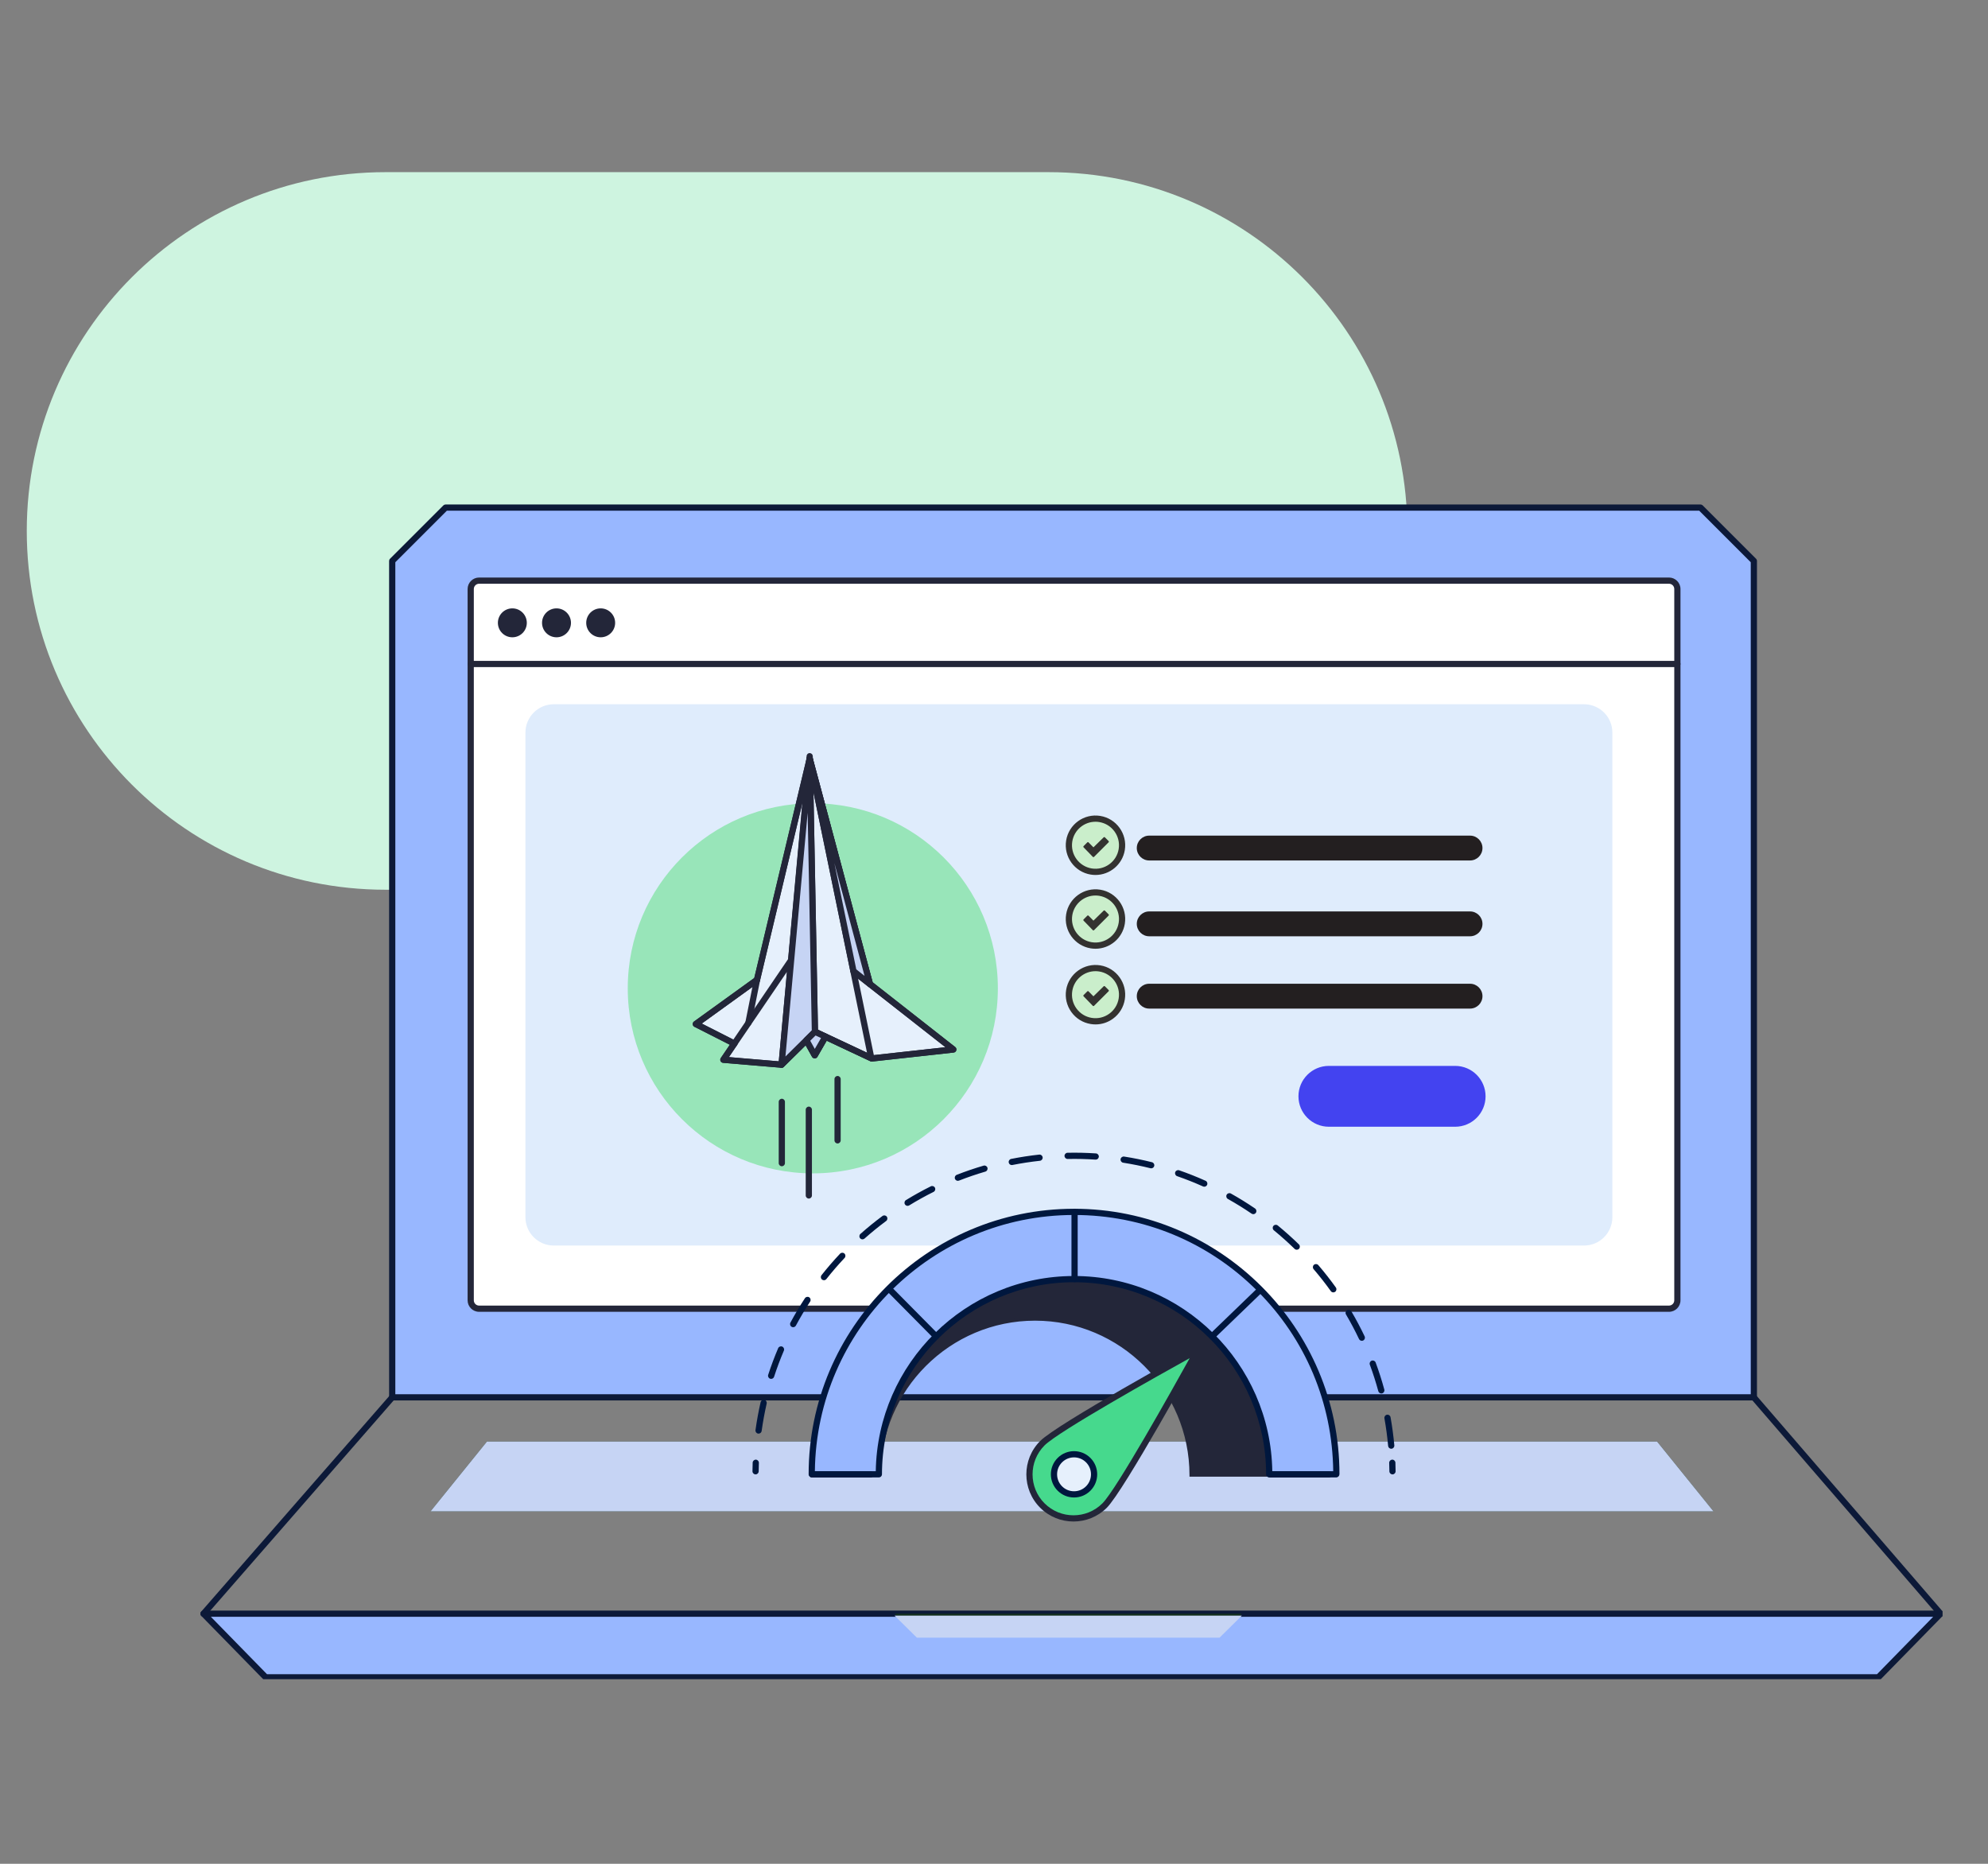 <?xml version="1.0" encoding="UTF-8"?><svg id="uuid-bbf5fcc8-27b6-4a13-9da8-b0847a67e70d" xmlns="http://www.w3.org/2000/svg" width="640" height="600" xmlns:xlink="http://www.w3.org/1999/xlink" viewBox="0 0 640 600"><rect x="0" y="0" width="640" height="600" fill="#808080" stroke="none"/><defs><clipPath id="uuid-a78f2e75-e998-4574-91b5-81cdc2a1f94c"><rect x="395.743" y="-272.628" width="251.137" height="208.749" fill="none" stroke-width="0"/></clipPath><clipPath id="uuid-dd5dc982-95d9-4230-8bdb-2b1e5cdc56e5"><rect x="2.294" y="30.429" width="623.032" height="510.149" fill="none" stroke-width="0"/></clipPath></defs><g clip-path="url(#uuid-a78f2e75-e998-4574-91b5-81cdc2a1f94c)"><path d="m563.403,31.251l2.494-2.969-2.489-2.963-2.489,2.963,2.485,2.969Z" fill="#dfecfc" stroke-width="0"/><path d="m563.403,14.694l2.489-2.964-2.489-2.963-2.489,2.963,2.489,2.964Z" fill="#dfecfc" stroke-width="0"/><path d="m574.826,28.282l2.489,2.964,2.489-2.964-2.489-2.963-2.489,2.963Z" fill="#dfecfc" stroke-width="0"/><path d="m577.315,8.766l-2.489,2.963,2.489,2.964,2.489-2.964-2.489-2.963Z" fill="#dfecfc" stroke-width="0"/><path d="m588.738,28.282l2.489,2.964,2.494-2.964-2.494-2.963-2.489,2.963Z" fill="#dfecfc" stroke-width="0"/><path d="m591.228,8.766l-2.489,2.963,2.489,2.964,2.494-2.964-2.494-2.963Z" fill="#dfecfc" stroke-width="0"/><path d="m602.652,28.282l2.489,2.964,2.489-2.964-2.489-2.963-2.489,2.963Z" fill="#dfecfc" stroke-width="0"/><path d="m605.142,8.766l-2.489,2.963,2.489,2.964,2.489-2.964-2.489-2.963Z" fill="#dfecfc" stroke-width="0"/><path d="m616.565,28.282l2.489,2.964,2.489-2.964-2.489-2.963-2.489,2.963Z" fill="#dfecfc" stroke-width="0"/><path d="m619.054,8.766l-2.489,2.963,2.489,2.964,2.489-2.964-2.489-2.963Z" fill="#dfecfc" stroke-width="0"/><path d="m630.474,28.282l2.494,2.964,2.489-2.964-2.489-2.963-2.494,2.963Z" fill="#dfecfc" stroke-width="0"/><path d="m632.969,8.766l-2.494,2.963,2.494,2.964,2.489-2.964-2.489-2.963Z" fill="#dfecfc" stroke-width="0"/><path d="m452.2,8.766l-1.897,2.257c1.043.736,2.09,1.465,3.141,2.188l1.245-1.482-2.489-2.963Z" fill="#dfecfc" stroke-width="0"/><path d="m463.622,11.73l2.489,2.964,2.489-2.964-2.489-2.963-2.489,2.963Z" fill="#dfecfc" stroke-width="0"/><path d="m480.025,25.323l-1.933,2.301c1.176.582,2.359,1.151,3.548,1.708l.879-1.045-2.494-2.963Z" fill="#dfecfc" stroke-width="0"/><path d="m477.533,11.73l2.489,2.964,2.494-2.964-2.494-2.963-2.489,2.963Z" fill="#dfecfc" stroke-width="0"/><path d="m491.449,28.282l2.489,2.964,2.489-2.964-2.489-2.963-2.489,2.963Z" fill="#dfecfc" stroke-width="0"/><path d="m493.938,8.766l-2.489,2.963,2.489,2.964,2.489-2.964-2.489-2.963Z" fill="#dfecfc" stroke-width="0"/><path d="m505.358,28.282l2.489,2.964,2.489-2.964-2.489-2.963-2.489,2.963Z" fill="#dfecfc" stroke-width="0"/><path d="m507.85,8.766l-2.489,2.963,2.489,2.964,2.489-2.964-2.489-2.963Z" fill="#dfecfc" stroke-width="0"/><path d="m519.271,28.282l2.494,2.964,2.488-2.964-2.489-2.963-2.492,2.963Z" fill="#dfecfc" stroke-width="0"/><path d="m521.767,8.766l-2.494,2.963,2.494,2.964,2.489-2.964-2.489-2.963Z" fill="#dfecfc" stroke-width="0"/><path d="m535.676,31.251l2.489-2.964-2.489-2.963-2.489,2.963,2.489,2.964Z" fill="#dfecfc" stroke-width="0"/><path d="m535.676,14.694l2.489-2.964-2.489-2.963-2.489,2.963,2.489,2.964Z" fill="#dfecfc" stroke-width="0"/><path d="m549.588,31.251l2.494-2.964-2.494-2.963-2.489,2.963,2.489,2.964Z" fill="#dfecfc" stroke-width="0"/><path d="m549.588,14.694l2.494-2.964-2.494-2.963-2.489,2.963,2.489,2.964Z" fill="#dfecfc" stroke-width="0"/><path d="m563.403,47.843l2.489-2.963-2.489-2.963-2.489,2.963,2.489,2.963Z" fill="#dfecfc" stroke-width="0"/><path d="m579.805,44.878l-2.489-2.963-2.489,2.963,2.489,2.963,2.489-2.963Z" fill="#dfecfc" stroke-width="0"/><path d="m591.228,41.917l-2.489,2.962,1.7,2.025c.584-.07,1.17-.133,1.749-.206l1.53-1.818-2.489-2.963Z" fill="#dfecfc" stroke-width="0"/><path d="m605.142,41.917l-2.489,2.962.153.184c1.432-.26,2.853-.545,4.279-.835l-1.942-2.312Z" fill="#dfecfc" stroke-width="0"/><path d="m521.764,41.917l-.907,1.077c.742.175,1.489.335,2.234.501l-1.326-1.577Z" fill="#dfecfc" stroke-width="0"/><path d="m535.676,41.917l-2.485,2.962.583.695c1.119.184,2.241.361,3.367.53l1.029-1.225-2.493-2.962Z" fill="#dfecfc" stroke-width="0"/><path d="m549.588,41.917l-2.489,2.962,2.235,2.661.473.043,2.276-2.704-2.495-2.962Z" fill="#dfecfc" stroke-width="0"/></g><g clip-path="url(#uuid-dd5dc982-95d9-4230-8bdb-2b1e5cdc56e5)"><path d="m337.553,286.426H124.101c-63.79-.01-115.494-51.731-115.484-115.522.01-63.776,51.708-115.474,115.484-115.484h213.452c63.79-.01,115.511,51.694,115.522,115.484.01,63.79-51.694,115.511-115.484,115.522h-.037" fill="#cef4e0" stroke-width="0"/><path d="m564.624,449.84H126.267V180.582l17.177-17.176h404l17.177,17.177.003,269.257Z" fill="#98b7ff" stroke-width="0"/><path d="m564.624,450.84H126.267c-.552,0-1-.447-1-1V180.582c0-.266.105-.52.293-.707l17.177-17.176c.188-.188.442-.293.707-.293h404c.266,0,.52.105.707.293l17.178,17.177c.188.188.293.441.293.707l.003,269.257c0,.266-.105.52-.293.707s-.441.293-.707.293Zm-437.357-2h436.357l-.003-267.843-16.592-16.591H143.858l-16.591,16.59v267.844Z" fill="#0c1938" stroke-width="0"/><path d="m604.691,539.967H85.541l-20.023-20.478h559.2l-20.027,20.478Z" fill="#132f1d" stroke-width="0"/><path d="m604.691,539.967H85.541l-20.023-20.478h559.2l-20.027,20.478Z" fill="#98b7ff" stroke-width="0"/><path d="m604.69,540.967H85.54c-.269,0-.527-.108-.715-.301l-20.023-20.478c-.282-.288-.363-.716-.207-1.087.156-.371.52-.612.922-.612h559.2c.402,0,.766.241.922.612s.074.799-.207,1.087l-20.027,20.478c-.188.192-.445.301-.715.301Zm-518.729-2h518.308l18.071-18.478H67.894l18.067,18.478Z" fill="#0c1938" stroke-width="0"/><path d="m399.798,519.489l-7.188,7.1h-97.441l-7.186-7.1h111.815Z" fill="#132f1d" stroke-width="0"/><path d="m399.798,520.099l-7.188,7.1h-97.441l-7.186-7.1h111.815Z" fill="#c6d4f4" stroke-width="0"/><path d="m533.47,464.066H156.763l-18.18,22.493h413.067l-18.18-22.493Z" fill="#132f1d" stroke-width="0"/><path d="m533.47,464.066H156.763l-18.18,22.493h413.067l-18.18-22.493Z" fill="#c6d4f4" stroke-width="0"/><path d="m65.517,520.489c-.233,0-.467-.081-.657-.246-.417-.363-.459-.995-.096-1.411l60.749-69.649c.362-.415.995-.459,1.411-.097.417.363.459.995.096,1.411l-60.749,69.649c-.197.227-.475.343-.754.343Z" fill="#0c1938" stroke-width="0"/><path d="m624.718,520.489c-.28,0-.56-.117-.757-.347l-60.094-69.649c-.361-.418-.314-1.05.104-1.41.419-.361,1.049-.315,1.41.104l60.094,69.649c.361.418.314,1.05-.104,1.41-.189.163-.422.243-.653.243Z" fill="#0c1938" stroke-width="0"/><path d="m538.352,421.301H153.182c-.909.002-1.647-.733-1.649-1.641v-231.095c0-.909.736-1.645,1.644-1.646h385.171c.909,0,1.646.737,1.646,1.646v231.089c0,.909-.737,1.646-1.646,1.646" fill="#fff" stroke-width="0"/><path d="m537.3,422.302H154.237c-2.041,0-3.7-1.659-3.7-3.699v-228.983c0-2.04,1.66-3.7,3.7-3.7h383.063c2.04,0,3.7,1.66,3.7,3.7v228.983c0,2.04-1.66,3.699-3.7,3.699ZM154.237,187.919c-.938,0-1.7.763-1.7,1.7v228.983c0,.937.763,1.699,1.7,1.699h383.063c.938,0,1.7-.763,1.7-1.699v-228.983c0-.938-.763-1.7-1.7-1.7H154.237Z" fill="#232639" stroke-width="0"/><path d="m169.597,200.504c0,2.571-2.085,4.656-4.656,4.656s-4.656-2.085-4.656-4.656,2.085-4.656,4.656-4.656,4.656,2.085,4.656,4.656h0" fill="#232639" stroke-width="0"/><path d="m183.813,200.504c0,2.571-2.085,4.656-4.656,4.656s-4.656-2.085-4.656-4.656,2.085-4.656,4.656-4.656,4.656,2.085,4.656,4.656h0" fill="#232639" stroke-width="0"/><path d="m198.033,200.504c0,2.571-2.085,4.656-4.656,4.656s-4.656-2.085-4.656-4.656,2.085-4.656,4.656-4.656,4.656,2.085,4.656,4.656h0" fill="#232639" stroke-width="0"/><path d="m539.997,214.746H151.536c-.552,0-1-.447-1-1s.448-1,1-1h388.461c.553,0,1,.447,1,1s-.447,1-1,1Z" fill="#232639" stroke-width="0"/><path d="m509.954,400.969H178.272c-5.035,0-9.116-4.081-9.116-9.116v-156.021c0-5.035,4.081-9.116,9.116-9.116h331.682c5.035,0,9.116,4.081,9.116,9.116h0v156.021c0,5.035-4.081,9.116-9.116,9.116h0" fill="#dfecfc" stroke-width="0"/><path d="m468.451,362.724h-40.647c-5.41-.003-9.792-4.391-9.789-9.801.003-5.405,4.384-9.786,9.789-9.789h40.647c5.41-.003,9.798,4.379,9.801,9.789.003,5.41-4.379,9.798-9.789,9.801h-.012" fill="#4343f0" stroke-width="0"/><path d="m473.253,324.689h-103.284c-2.209,0-4-1.791-4-4s1.791-4,4-4h103.284c2.209,0,4,1.791,4,4s-1.791,4-4,4Z" fill="#231f20" stroke-width="0"/><path d="m473.253,301.41h-103.284c-2.209,0-4-1.791-4-4s1.791-4,4-4h103.284c2.209,0,4,1.791,4,4s-1.791,4-4,4Z" fill="#231f20" stroke-width="0"/><path d="m473.253,277.006h-103.284c-2.209,0-4-1.791-4-4s1.791-4,4-4h103.284c2.209,0,4,1.791,4,4s-1.791,4-4,4Z" fill="#231f20" stroke-width="0"/><path d="m202.095,318.16c0-32.902,26.672-59.574,59.574-59.574s59.574,26.672,59.574,59.574-26.672,59.574-59.574,59.574h-.001c-32.902,0-59.574-26.672-59.574-59.574h0" fill="#98e5b9" stroke-width="0"/><path d="m280.065,316.815c-.151-.118-19.4-72.547-19.4-72.547l-16.965,71.163-19.7,14.222,12.416,6.3-3.547,5.2,18.742,1.584,7.982-7.873,2.689,4.828,3.447-5.977,14.948,7.021,26.222-2.891-26.834-21.03Z" fill="#e6f0fc" stroke-width="0"/><path d="m251.611,343.737c-.028,0-.056,0-.084-.004l-18.742-1.584c-.354-.029-.667-.245-.819-.566-.153-.321-.124-.699.077-.993l2.906-4.26-11.401-5.785c-.311-.157-.517-.466-.544-.813-.027-.348.129-.685.412-.889l19.399-14.006,16.879-70.8c.106-.446.501-.763.96-.769h.013c.453,0,.85.305.966.743,6.31,23.739,18.176,68.308,19.297,72.209l26.588,20.837c.32.251.457.67.345,1.061-.111.392-.448.676-.853.721l-26.222,2.892c-.181.019-.368-.011-.535-.089l-14.116-6.631-2.988,5.182c-.18.312-.52.516-.874.5-.36-.003-.691-.199-.866-.514l-2.049-3.679-7.046,6.949c-.188.186-.44.288-.702.288Zm-16.951-3.437l16.576,1.401,7.654-7.55c.223-.219.532-.322.844-.278.309.045.58.23.732.504l1.831,3.286,2.565-4.449c.26-.449.821-.627,1.292-.405l14.693,6.902,23.505-2.593-24.903-19.516q-.37-.289-18.732-69.243l-16.045,67.302c-.056.233-.193.439-.387.579l-18.37,13.263,10.953,5.558c.256.13.444.364.516.643.071.279.02.575-.143.812l-2.582,3.784Z" fill="#232639" stroke-width="0"/><path d="m251.62,343.746c-.028,0-.057,0-.085-.004l-18.742-1.584c-.354-.029-.666-.245-.819-.566-.153-.32-.124-.698.076-.992l21.693-31.899,5.931-64.52c.026-.288.174-.54.391-.705.165-.13.372-.208.598-.213h.02c.52,0,.951.398.996.911l19.254,72.02,26.591,20.876c.319.25.456.67.344,1.061-.111.391-.448.675-.852.72l-26.243,2.891c-.181.019-.367-.011-.535-.089l-14.101-6.623-2.981,5.169c-.18.312-.527.511-.874.5-.36-.003-.691-.199-.866-.514l-2.689-4.828c-.218-.392-.149-.881.169-1.196l2.446-2.425-1.319-69.504-4.296,46.744c.005.098-.003.197-.027.294l-3.086,33.569c-.047.519-.483.908-.995.908Zm-16.954-3.437l16.048,1.356,2.652-28.854-18.7,27.497Zm31.642-7.41l14.525,6.822,23.529-2.592-24.711-19.4c-.072-.033-.142-.075-.206-.126l-5.312-4.206c-.433-.343-.506-.971-.165-1.403.342-.434.97-.509,1.403-.167l2.942,2.31-16.473-61.617,1.499,78.981,2.82,1.312c.053.024.103.053.149.086Zm-5.465,2.146l1.461,2.624,2.015-3.494-1.763-.828-1.714,1.698Z" fill="#232639" stroke-width="0"/><path d="m236.424,336.959c-.152,0-.307-.034-.452-.108l-12.416-6.3c-.311-.157-.517-.466-.544-.813-.027-.348.129-.685.412-.889l19.7-14.222c.45-.323,1.073-.223,1.396.226.323.447.222,1.072-.226,1.396l-18.37,13.262,10.953,5.558c.492.25.689.852.439,1.344-.176.348-.528.548-.893.548Z" fill="#232639" stroke-width="0"/><path d="m251.619,343.74c-.258,0-.516-.1-.712-.298-.388-.394-.383-1.026.01-1.414l10.75-10.601c.299-.294.749-.371,1.127-.193l16.329,7.678-18.525-90.023-15.922,66.783c-.128.539-.666.871-1.205.741-.537-.128-.869-.667-.741-1.204l16.966-71.165c.107-.451.51-.769.973-.769h.016c.469.008.869.339.964.799l19.835,96.392c.076.37-.063.753-.361.986-.297.234-.703.281-1.044.12l-17.505-8.23-10.253,10.11c-.195.192-.449.288-.702.288Z" fill="#232639" stroke-width="0"/><path d="m240.928,330.322c-.065,0-.131-.006-.197-.02-.542-.108-.893-.635-.784-1.177l2.778-13.887c.108-.542.633-.895,1.177-.784.542.108.893.635.784,1.177l-2.778,13.887c-.095.476-.513.804-.979.804Z" fill="#232639" stroke-width="0"/><path d="m260.672,244.268l14.083,68.345,5.312,4.2-19.395-72.545Z" fill="#c6d4f4" stroke-width="0"/><path d="m280.067,317.813c-.22,0-.439-.072-.62-.216l-5.312-4.2c-.185-.146-.312-.352-.359-.582l-14.083-68.345c-.109-.53.223-1.051.75-1.176.522-.12,1.056.192,1.196.716l19.395,72.545c.111.416-.057.856-.417,1.094-.167.109-.358.164-.549.164Zm-4.406-5.759l2.662,2.104-9.717-36.345,7.055,34.24Z" fill="#232639" stroke-width="0"/><path d="m260.666,243.439l-9.051,99.3,10.731-10.593-1.68-88.707Z" fill="#c6d4f4" stroke-width="0"/><path d="m251.614,343.739c-.145,0-.29-.031-.427-.096-.379-.18-.607-.577-.569-.995l9.051-99.3c.048-.529.499-.959,1.032-.908.53.019.954.449.964.98l1.68,88.707c.005.273-.103.538-.297.73l-10.731,10.593c-.191.188-.445.288-.703.288Zm8.396-82.093l-7.151,78.46,8.479-8.37-1.328-70.09Z" fill="#232639" stroke-width="0"/><path d="m265.736,333.716l-3.447,5.977-2.688-4.828,2.749-2.72,3.386,1.571Z" fill="#c6d4f4" stroke-width="0"/><path d="m262.288,340.693h-.007c-.36-.003-.691-.199-.866-.514l-2.688-4.828c-.218-.392-.149-.882.17-1.197l2.749-2.72c.297-.293.745-.371,1.124-.196l3.386,1.57c.254.118.448.338.532.605.085.268.053.559-.087.802l-3.447,5.978c-.179.31-.509.5-.866.5Zm-1.445-5.651l1.46,2.623,2.02-3.502-1.764-.818-1.715,1.697Z" fill="#232639" stroke-width="0"/><path d="m269.644,368.108c-.552,0-1-.447-1-1v-19.727c0-.553.448-1,1-1s1,.447,1,1v19.727c0,.553-.448,1-1,1Z" fill="#232639" stroke-width="0"/><path d="m251.696,375.441c-.552,0-1-.447-1-1v-19.727c0-.553.448-1,1-1s1,.447,1,1v19.727c0,.553-.448,1-1,1Z" fill="#232639" stroke-width="0"/><path d="m260.388,385.843c-.552,0-1-.447-1-1v-27.598c0-.553.448-1,1-1s1,.447,1,1v27.598c0,.553-.448,1-1,1Z" fill="#232639" stroke-width="0"/><path d="m390.201,430.185c-24.536-24.54-64.321-24.543-88.861-.006-11.849,11.847-18.475,27.936-18.406,44.691h.066c0-27.734,22.483-50.216,50.216-50.216s50.216,22.483,50.216,50.216h25.167c.093-16.757-6.534-32.852-18.4-44.685" fill="#232639" stroke-width="0"/><path d="m409.097,475.37h-26.164v-.5c0-27.414-22.303-49.717-49.717-49.717s-49.716,22.303-49.716,49.717v.5h-.998l-.068-.498c-.068-16.77,6.694-33.189,18.553-45.047,24.694-24.69,64.875-24.684,89.568.006h0c11.879,11.847,18.639,28.264,18.545,45.042l-.003.497Zm-25.166-1h24.17c-.042-16.34-6.678-32.288-18.253-43.83h0c-24.302-24.305-63.846-24.309-88.154-.008-6.68,6.68-11.717,14.829-14.791,23.673,7.926-17.695,25.703-30.052,46.313-30.052,27.798,0,50.444,22.481,50.715,50.217Z" fill="#232639" stroke-width="0"/><path d="m261.327,474.611c-.021-46.637,37.768-84.46,84.404-84.482,46.637-.021,84.46,37.768,84.482,84.404v.078h-21.613c0-34.702-28.132-62.833-62.833-62.833s-62.833,28.132-62.833,62.833h-21.606Z" fill="#98b7ff" stroke-width="0"/><path d="m430.213,475.611h-21.613c-.553,0-1-.447-1-1,0-34.096-27.738-61.834-61.833-61.834s-61.834,27.738-61.834,61.834c0,.553-.448,1-1,1h-21.606c-.552,0-1-.447-1-1-.021-47.113,38.29-85.461,85.404-85.482h.039c47.099,0,85.422,38.302,85.443,85.404,0,.265-.105.559-.293.746s-.441.332-.707.332Zm-20.621-2h19.615c-.265-21.99-8.929-42.551-24.461-58.069-15.759-15.744-36.702-24.413-58.976-24.413h-.04c-45.676.021-82.881,36.931-83.398,82.482h19.608c.535-34.74,28.961-62.834,63.826-62.834s63.291,28.094,63.825,62.834Z" fill="#00173e" stroke-width="0"/><path d="m345.94,412.774c-.553,0-1-.447-1-1v-21.61c0-.553.447-1,1-1s1,.447,1,1v21.61c0,.553-.447,1-1,1Z" fill="#00173e" stroke-width="0"/><path d="m427.819,475.643h-18.835c-.553,0-1-.447-1-1s.447-1,1-1h18.835c.553,0,1,.447,1,1s-.447,1-1,1Z" fill="#00173e" stroke-width="0"/><path d="m280.303,475.643h-18.835c-.552,0-1-.447-1-1s.448-1,1-1h18.835c.552,0,1,.447,1,1s-.448,1-1,1Z" fill="#00173e" stroke-width="0"/><path d="m390.198,431.185c-.262,0-.523-.103-.72-.306-.384-.397-.372-1.03.025-1.414l15.438-14.896c.397-.384,1.03-.371,1.414.025.384.397.372,1.03-.025,1.414l-15.438,14.896c-.194.188-.444.28-.694.28Z" fill="#00173e" stroke-width="0"/><path d="m301.333,431.186c-.258,0-.515-.099-.711-.297l-14.347-14.496c-.388-.393-.385-1.025.007-1.414.394-.387,1.026-.385,1.415.008l14.347,14.496c.388.393.385,1.025-.007,1.414-.195.192-.449.289-.704.289Z" fill="#00173e" stroke-width="0"/><path d="m448.289,474.638c-.548,0-.995-.441-1-.99-.009-.905-.029-1.81-.062-2.715-.021-.552.411-1.016.963-1.035.518-.051,1.015.41,1.035.963.034.923.055,1.845.063,2.768.005.553-.438,1.005-.99,1.01h-.01Z" fill="#00173e" stroke-width="0"/><path d="m447.879,466.386c-.512,0-.948-.391-.995-.91-.27-2.977-.671-5.965-1.193-8.881-.098-.544.265-1.063.808-1.161.545-.097,1.063.265,1.161.808.533,2.974.942,6.02,1.217,9.055.05.55-.356,1.036-.906,1.086-.03.003-.061.004-.091.004Zm-203.668-4.868c-.046,0-.092-.003-.138-.01-.547-.075-.929-.58-.854-1.127.416-3.009.97-6.032,1.648-8.988.124-.538.661-.876,1.198-.751.538.123.875.66.751,1.198-.665,2.898-1.208,5.864-1.616,8.814-.069.501-.498.863-.989.863Zm200.477-12.927c-.439,0-.843-.293-.964-.737-.782-2.875-1.701-5.746-2.731-8.533-.192-.518.072-1.093.591-1.284.518-.194,1.094.072,1.284.591,1.052,2.842,1.989,5.77,2.786,8.701.146.533-.17,1.083-.702,1.228-.088.024-.177.035-.264.035Zm-196.434-4.698c-.102,0-.207-.016-.309-.049-.525-.171-.812-.735-.642-1.26.937-2.885,2.016-5.765,3.208-8.559.216-.508.804-.745,1.312-.527.508.217.745.804.528,1.312-1.168,2.739-2.226,5.562-3.145,8.391-.137.423-.529.691-.951.691Zm190.162-12.261c-.374,0-.733-.211-.904-.571-1.277-2.688-2.69-5.353-4.2-7.917-.28-.477-.122-1.089.354-1.369.478-.28,1.088-.123,1.369.354,1.541,2.616,2.981,5.332,4.284,8.075.237.499.024,1.095-.475,1.332-.139.065-.284.097-.428.097Zm-183.072-4.374c-.159,0-.321-.038-.471-.118-.487-.261-.67-.867-.41-1.354,1.431-2.674,3.001-5.317,4.666-7.858.302-.462.922-.592,1.384-.289s.591.923.289,1.385c-1.632,2.492-3.171,5.085-4.575,7.706-.181.337-.526.528-.883.528Zm173.895-11.209c-.312,0-.619-.146-.814-.418-1.725-2.412-3.585-4.786-5.53-7.056-.359-.419-.311-1.051.109-1.41.419-.357,1.05-.311,1.41.109,1.982,2.313,3.879,4.733,5.638,7.192.321.449.218,1.074-.231,1.396-.177.126-.38.187-.581.187Zm-163.986-3.917c-.217,0-.436-.07-.619-.215-.434-.343-.507-.971-.166-1.404,1.879-2.382,3.889-4.709,5.972-6.918.379-.402,1.012-.422,1.414-.042.402.379.42,1.012.042,1.413-2.043,2.167-4.014,4.45-5.856,6.785-.197.25-.49.381-.786.381Zm152.213-9.812c-.252,0-.505-.095-.699-.285-2.123-2.075-4.37-4.086-6.679-5.978-.427-.35-.49-.979-.14-1.407.349-.426.979-.491,1.407-.14,2.354,1.928,4.645,3.979,6.81,6.095.395.386.402,1.019.016,1.414-.195.2-.455.301-.715.301Zm-139.805-3.346c-.276,0-.55-.113-.748-.336-.367-.412-.33-1.045.083-1.411,2.272-2.02,4.657-3.96,7.09-5.767.443-.329,1.07-.236,1.399.206.33.443.237,1.07-.207,1.399-2.386,1.772-4.726,3.675-6.954,5.655-.191.17-.428.253-.664.253Zm125.812-8.111c-.194,0-.39-.057-.562-.174-2.461-1.678-5.024-3.265-7.62-4.717-.482-.271-.654-.88-.385-1.361s.879-.654,1.361-.385c2.646,1.481,5.261,3.1,7.771,4.811.456.311.574.933.263,1.39-.193.284-.508.437-.827.437Zm-111.292-2.671c-.336,0-.665-.169-.854-.477-.289-.471-.141-1.087.33-1.376,2.589-1.589,5.278-3.079,7.993-4.431.495-.247,1.095-.045,1.341.45.246.494.045,1.095-.449,1.341-2.662,1.325-5.299,2.786-7.838,4.345-.163.1-.344.147-.522.147Zm95.513-6.163c-.137,0-.275-.028-.408-.088-2.725-1.223-5.526-2.335-8.329-3.305-.521-.181-.799-.751-.618-1.272s.749-.798,1.272-.618c2.858.99,5.716,2.124,8.493,3.371.504.226.729.817.503,1.321-.166.371-.531.591-.913.591Zm-79.327-1.895c-.4,0-.777-.241-.932-.635-.202-.515.052-1.095.566-1.296,2.823-1.106,5.733-2.101,8.65-2.953.53-.156,1.085.149,1.24.68.155.529-.149,1.085-.68,1.24-2.859.836-5.713,1.811-8.481,2.895-.12.047-.243.069-.364.069Zm62.244-4.022c-.08,0-.162-.01-.243-.03-2.888-.721-5.842-1.32-8.782-1.78-.545-.086-.918-.598-.833-1.144.087-.545.587-.915,1.144-.833,2.998.471,6.012,1.081,8.956,1.817.536.134.862.676.728,1.212-.113.454-.521.758-.969.758Zm-44.889-1.053c-.468,0-.886-.329-.979-.806-.108-.541.244-1.067.786-1.175,2.971-.59,6.009-1.056,9.03-1.385.552-.063,1.042.337,1.103.886.06.549-.337,1.043-.886,1.103-2.964.322-5.944.779-8.858,1.357-.065.014-.131.02-.195.02Zm27.026-1.751c-.022,0-.045,0-.068-.002-2.964-.199-5.963-.269-8.959-.204h-.021c-.543,0-.988-.434-1-.979-.012-.553.427-1.01.979-1.021,3.055-.064,6.114.006,9.137.208.551.037.968.514.931,1.065-.036.527-.476.933-.997.933Z" fill="#00173e" stroke-width="0"/><path d="m243.245,474.638h-.01c-.552-.006-.995-.458-.99-1.01.009-.923.031-1.846.063-2.768.02-.552.503-.987,1.035-.963.552.02.983.482.964,1.035-.033.904-.053,1.81-.062,2.715-.006.549-.452.99-1,.99Z" fill="#00173e" stroke-width="0"/><path d="m335.562,484.661c-5.538-5.538-5.539-14.517-.001-20.055,0,0,0,0,.001-.001,5.538-5.539,49.994-29.943,49.994-29.943,0,0-24.4,44.459-29.938,50-5.538,5.538-14.518,5.538-20.056,0" fill="#46d98d" stroke-width="0"/><path d="m345.59,489.808c-3.888,0-7.775-1.479-10.735-4.439-5.919-5.919-5.92-15.55,0-21.469,5.576-5.577,48.4-29.114,50.221-30.114.391-.215.874-.145,1.188.17s.384.799.17,1.188c-.999,1.82-24.533,44.647-30.107,50.226-2.959,2.959-6.848,4.438-10.735,4.438Zm37.413-52.593c-10.101,5.601-42.192,23.555-46.734,28.098-5.14,5.14-5.14,13.502,0,18.642,5.14,5.139,13.501,5.141,18.643,0,4.541-4.545,22.492-36.639,28.092-46.74Z" fill="#232639" stroke-width="0"/><path d="m341.201,479.183c-2.522-2.522-2.522-6.611,0-9.133,2.522-2.522,6.611-2.522,9.133,0,2.522,2.522,2.522,6.611,0,9.133-2.522,2.522-6.611,2.522-9.133,0h0" fill="#e6f0fc" stroke-width="0"/><path d="m345.767,482.074c-1.992,0-3.865-.775-5.273-2.185h0c-1.409-1.408-2.185-3.281-2.185-5.273s.775-3.864,2.185-5.273c2.904-2.907,7.637-2.909,10.547,0,2.907,2.908,2.907,7.64,0,10.547-1.409,1.409-3.282,2.185-5.273,2.185Zm0-12.913c-1.398,0-2.795.532-3.859,1.596-1.031,1.031-1.599,2.402-1.599,3.859s.567,2.828,1.599,3.859h0c1.031,1.031,2.401,1.599,3.859,1.599s2.828-.567,3.859-1.599c2.128-2.128,2.128-5.59,0-7.719-1.064-1.063-2.462-1.596-3.859-1.596Z" fill="#00173e" stroke-width="0"/><path d="m344.214,294.482c.758-4.67,5.158-7.842,9.828-7.085,4.67.758,7.842,5.158,7.085,9.828s-5.158,7.842-9.828,7.085c0,0,0,0,0,0-4.67-.758-7.841-5.158-7.084-9.828" fill="#caeecb" stroke-width="0"/><path d="m352.675,305.422c-.507,0-1.02-.041-1.536-.124-5.207-.846-8.756-5.771-7.912-10.976h0c.845-5.206,5.764-8.755,10.976-7.912,5.206.845,8.756,5.769,7.912,10.976-.762,4.69-4.833,8.036-9.439,8.036Zm-.009-17.136c-3.644,0-6.863,2.646-7.465,6.356h0c-.668,4.117,2.139,8.012,6.257,8.681,4.122.667,8.014-2.141,8.682-6.258.668-4.118-2.14-8.013-6.258-8.681-.408-.066-.814-.099-1.216-.099Z" fill="#333230" stroke-width="0"/><path d="m352.001,299.521c-.076,0-.148-.032-.2-.087l-.574-.6-2.388-2.46c-.107-.109-.107-.284,0-.393l1.2-1.2c.053-.053.125-.083.2-.082.075,0,.147.031.2.084l1.572,1.594,3.291-3.223c.109-.108.286-.108.395,0l1.2,1.195c.11.111.11.289,0,.4l-4.686,4.685c-.053.053-.125.083-.2.082l-.01.005Z" fill="#333230" stroke-width="0"/><path d="m344.214,270.884c.758-4.67,5.158-7.842,9.828-7.085,4.67.758,7.842,5.158,7.085,9.828s-5.158,7.842-9.828,7.085c0,0,0,0,0,0-4.67-.758-7.841-5.158-7.084-9.828" fill="#caeecb" stroke-width="0"/><path d="m352.001,275.922c-.076,0-.148-.032-.2-.087l-.574-.6-2.388-2.46c-.107-.109-.107-.284,0-.393l1.2-1.2c.053-.053.125-.083.2-.082.075,0,.147.031.2.084l1.572,1.594,3.291-3.223c.109-.108.286-.108.395,0l1.2,1.2c.11.111.11.289,0,.4l-4.686,4.685c-.053.053-.125.083-.2.082h-.01Z" fill="#333230" stroke-width="0"/><path d="m344.214,318.841c.758-4.67,5.158-7.842,9.828-7.085,4.67.758,7.842,5.158,7.085,9.828s-5.158,7.842-9.828,7.085c0,0,0,0,0,0-4.67-.758-7.841-5.158-7.084-9.828" fill="#caeecb" stroke-width="0"/><path d="m352.691,329.782c-.516,0-1.034-.042-1.553-.126-2.522-.409-4.735-1.776-6.229-3.85s-2.092-4.604-1.683-7.126c.846-5.206,5.764-8.749,10.976-7.912,5.206.845,8.756,5.769,7.912,10.976-.409,2.522-1.776,4.735-3.85,6.229-1.646,1.187-3.583,1.809-5.573,1.809Zm-.024-17.138c-3.644,0-6.864,2.646-7.466,6.356-.324,1.995.148,3.996,1.33,5.636,1.183,1.64,2.932,2.722,4.927,3.045,1.992.323,3.996-.148,5.637-1.331,1.64-1.182,2.722-2.932,3.045-4.927.668-4.118-2.14-8.013-6.258-8.681-.408-.066-.814-.099-1.215-.099Z" fill="#333230" stroke-width="0"/><path d="m352.001,323.88c-.076,0-.148-.032-.2-.087l-.574-.6-2.388-2.46c-.107-.109-.107-.284,0-.393l1.2-1.2c.053-.053.125-.083.2-.082.075,0,.147.031.2.084l1.572,1.594,3.291-3.223c.109-.108.286-.108.395,0l1.2,1.2c.11.111.11.289,0,.4l-4.686,4.685c-.053.053-.125.083-.2.082h-.01Z" fill="#333230" stroke-width="0"/><path d="m352.675,281.673c-.507,0-1.02-.041-1.536-.124-5.207-.846-8.756-5.771-7.912-10.976h0c.845-5.206,5.764-8.76,10.976-7.912,5.206.845,8.756,5.769,7.912,10.976-.762,4.69-4.833,8.036-9.439,8.036Zm-.009-17.136c-3.644,0-6.863,2.646-7.465,6.356h0c-.668,4.117,2.139,8.012,6.257,8.681,4.122.67,8.014-2.141,8.682-6.258.668-4.118-2.14-8.013-6.258-8.681-.408-.066-.814-.099-1.216-.099Z" fill="#333230" stroke-width="0"/></g></svg>